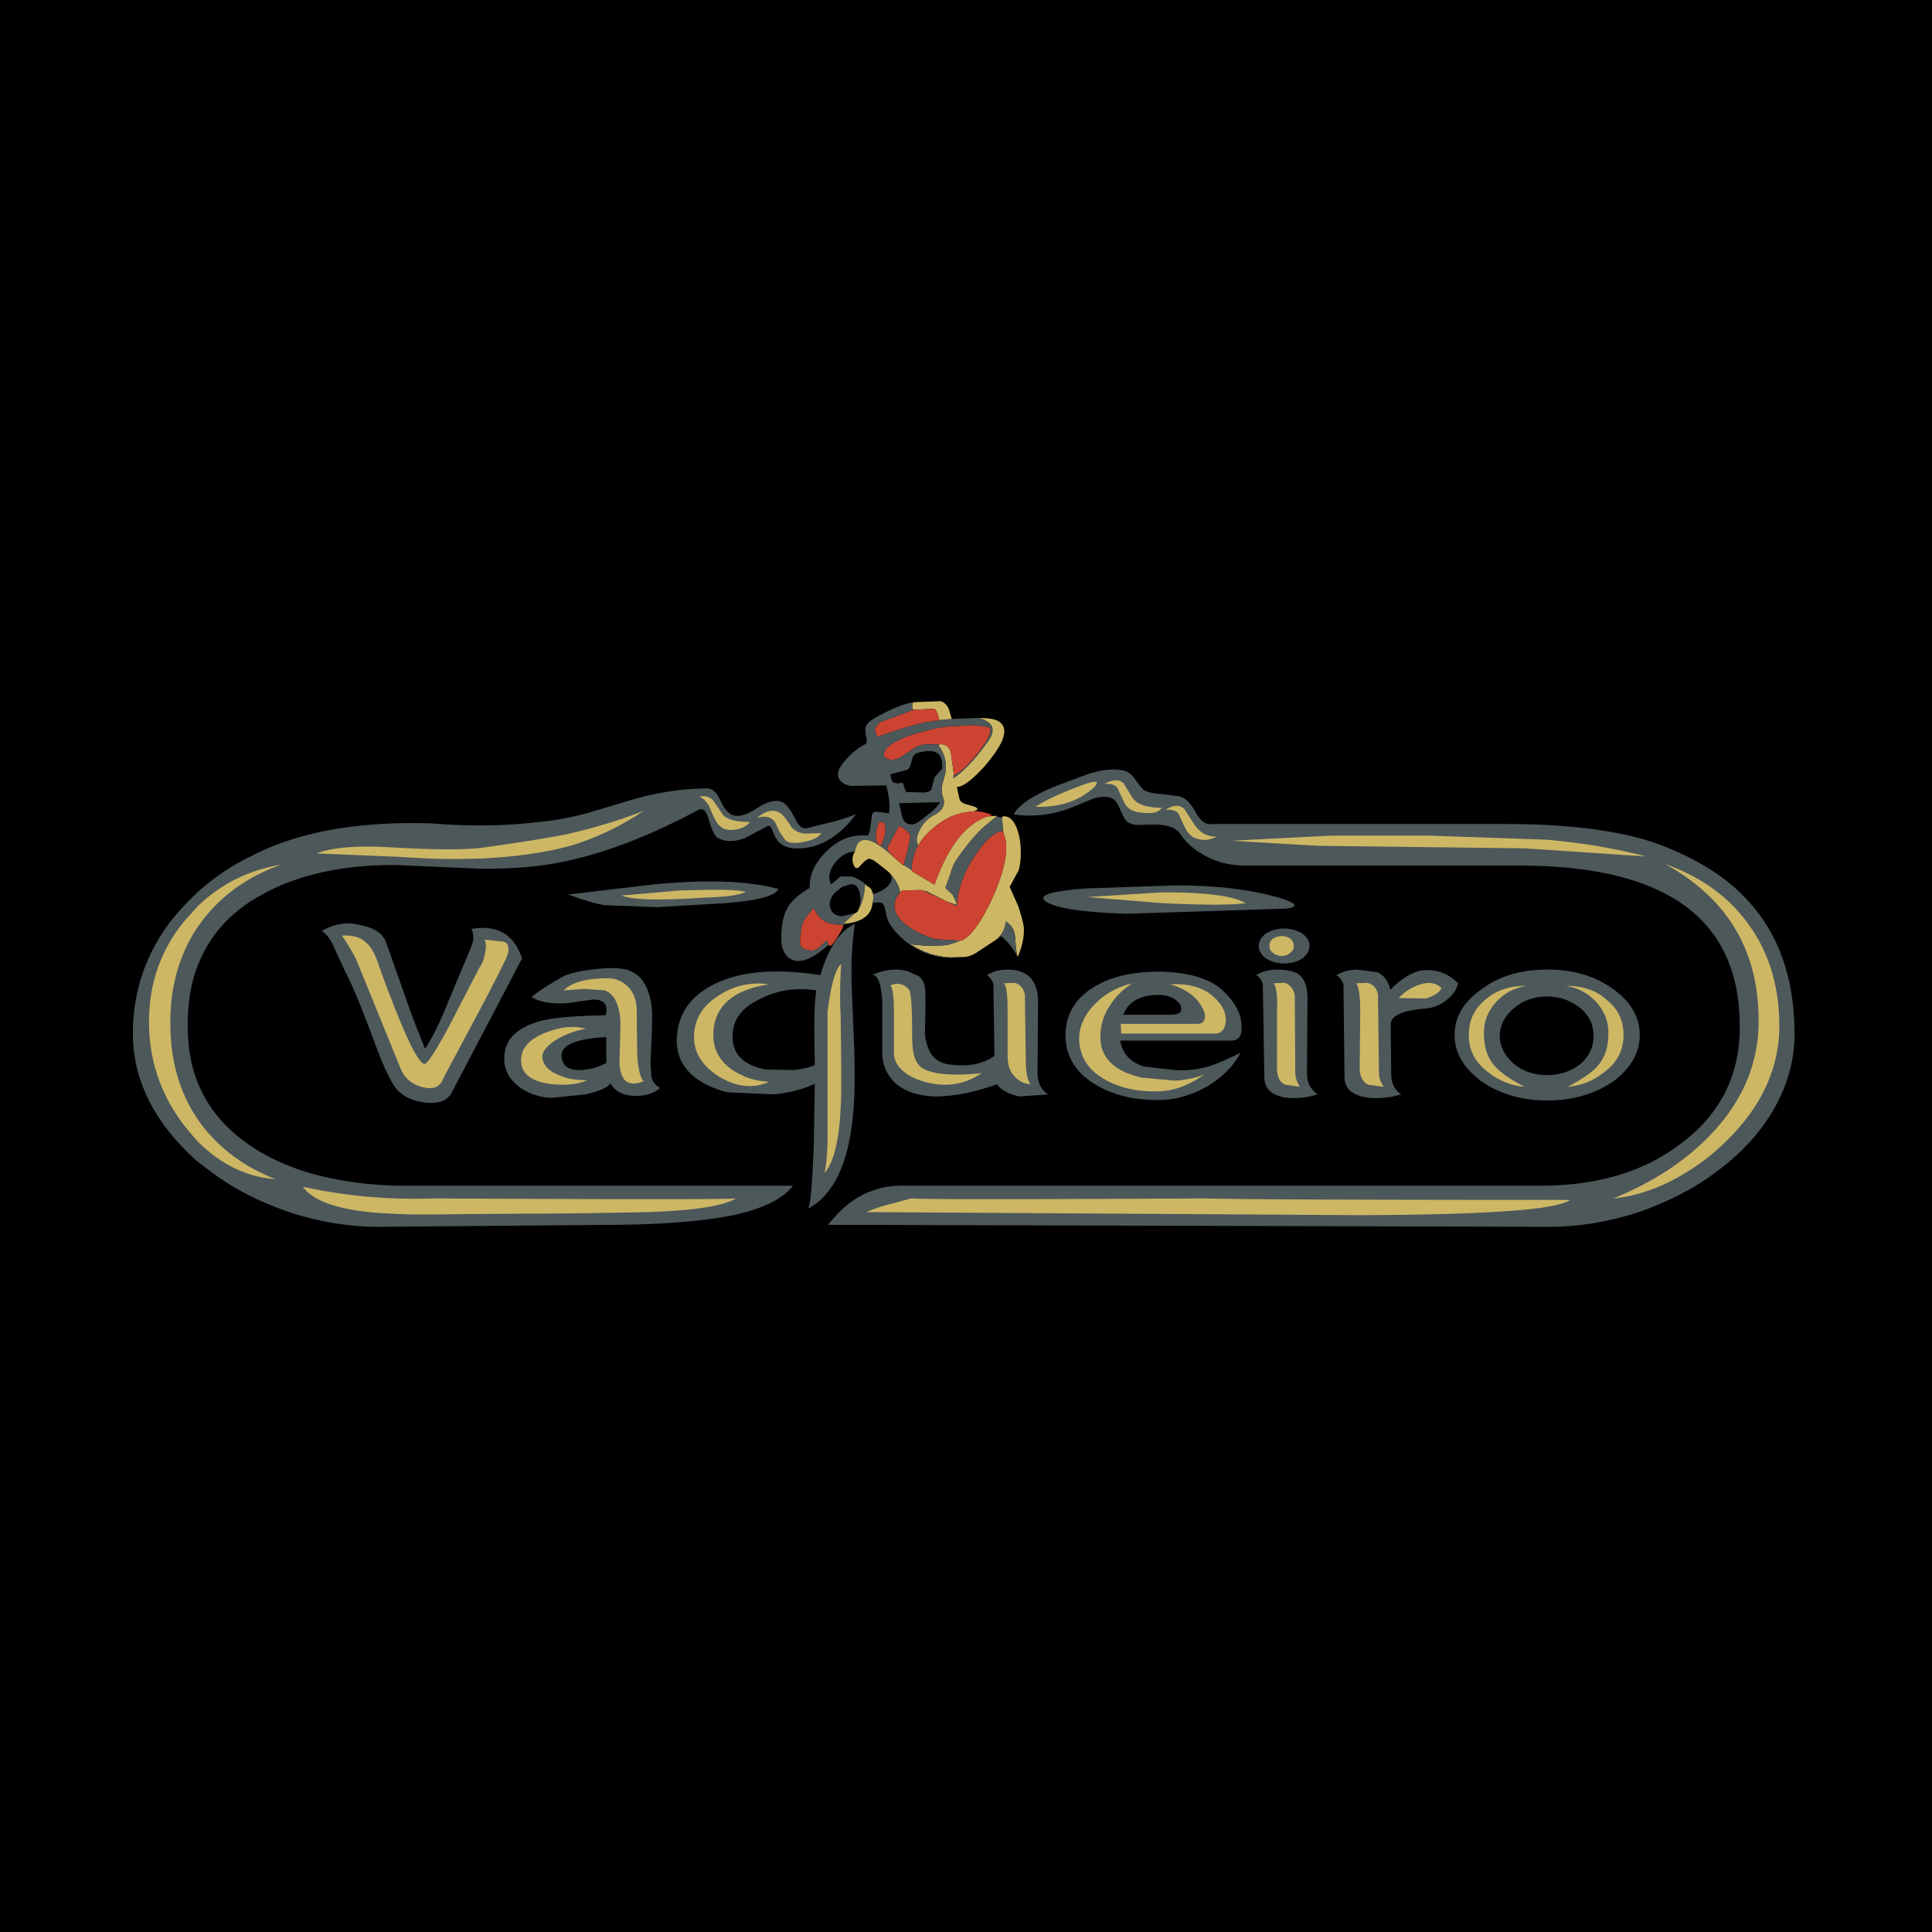 <svg xmlns="http://www.w3.org/2000/svg" width="2500" height="2500" viewBox="0 0 192.756 192.756"><g fill-rule="evenodd" clip-rule="evenodd"><path d="M0 0h192.756v192.756H0V0z"/><path d="M113.59 75.577a1.18 1.18 0 0 0-.811-.506c-1.367-.252-3.492.101-6.277 1.063-1.113.405-2.227.911-3.441 1.519-1.721.961-2.836 1.772-3.189 2.531-1.316-.304-2.178-.759-2.734-1.417 1.52-1.215 2.734-2.481 3.645-3.898.963-1.417 1.064-2.531.254-3.341-.859-.86-2.682-1.114-5.416-.759l-.354-.86c-.152-.304-.304-.557-.506-.709-.456-.354-1.468-.506-3.037-.354-1.367.152-2.784.557-4.252 1.316-1.417.658-2.076 1.215-2.177 1.62-.05.405 0 .962.101 1.57.05.101-.304.405-.911.911l-1.367 1.316c-.658 1.114-.759 1.974-.354 2.632.456.658 1.468 1.215 3.037 1.721a13.043 13.043 0 0 1-4.556.962c-.253 0-.607-.405-1.012-1.266-.506-.962-.962-1.52-1.417-1.722-.658-.252-1.519-.101-2.582.456-1.062.607-1.721.861-1.923.81-.354-.101-.912-.607-1.62-1.468-.708-.81-1.316-1.215-1.873-1.215-2.733 0-5.518.557-8.201 1.619-1.67.659-2.834 1.115-3.543 1.317a27.56 27.56 0 0 1-4.859 1.012 50.261 50.261 0 0 1-11.035 0c-7.999-.253-14.579.962-19.692 3.543a24.317 24.317 0 0 0-3.796 2.43 20.113 20.113 0 0 0-4.707 5.213c-2.228 3.442-3.291 7.341-3.291 11.795 0 2.784.708 5.518 2.126 8.099 1.316 2.431 3.138 4.607 5.568 6.53l.303.253c2.278 1.721 4.809 3.088 7.694 4.101 3.037 1.013 6.176 1.569 9.365 1.569l24.197-.202c9.112-.101 15.439-.658 19.033-1.671l-1.266 1.671 75.931.202c3.238 0 6.377-.557 9.617-1.569a32.533 32.533 0 0 0 8.455-4.354c2.58-1.923 4.605-4.1 6.021-6.53 1.57-2.633 2.328-5.314 2.328-8.099 0-4.504-.961-8.353-2.885-11.643-1.873-3.138-4.605-5.669-8.148-7.441-1.975-1.012-3.949-1.771-5.822-2.227-3.848-1.012-8.555-1.469-14.223-1.469h-27.895c-.504.051-.859 0-1.164-.303-.15-.152-.354-.456-.506-.911l-.557-1.013c-.303-.354-.709-.507-1.164-.507-2.074 0-3.492-.455-4.354-1.315l-.758-1.012z" fill="#fff" fill-opacity="0"/><path d="M97.543 71.628h.102c1.012.304 1.467.76 1.367 1.367 0 .252-.203.658-.658 1.266-1.166 1.62-2.279 2.733-3.241 3.392l.05-.456-.303-2.126c-.102-.455-.354-.708-.81-.81h-.253l-.203.05c.708.962.911 1.924.708 2.886L94 78.31c-.102.406-.051.861.101 1.317.253.709-.101 1.316-1.063 1.771-.506.304-.961.759-1.316 1.468-.304.608-.354 1.114-.101 1.468.456-.809 1.164-1.519 2.075-2.176.86-.607 1.721-.961 2.633-1.113l.809-.101.152-.051c.355-.102.305-.304-.201-.456l-.862-.253c-.253-.102-.455-.253-.506-.506l-.253-1.165c.607 0 1.518-.708 2.734-2.025 1.113-1.316 1.771-2.329 1.924-3.037.201-.708 0-1.214-.559-1.519-.354-.203-1.063-.304-2.024-.304z" fill="#cdb765"/><path d="M97.693 74.97c.963-1.215 1.266-2.025 1.014-2.43l-1.57-.202-1.822.101c-.911 0-2.075.203-3.442.607-1.569.405-2.733.962-3.442 1.62-.354.506-.354.86.051 1.013.354.202.81.151 1.316-.102l1.165-.759a2.575 2.575 0 0 1 1.569-.557H94.051c.456.101.708.354.81.81l.303 2.126v.202c.809-.455 1.62-1.265 2.529-2.429z" fill="#cc4431"/><path d="M98.707 72.54c.252.405-.051 1.215-1.014 2.43-.91 1.164-1.72 1.975-2.531 2.43v-.202l-.05.456c.961-.659 2.075-1.772 3.241-3.392.455-.608.658-1.013.658-1.266.1-.607-.355-1.063-1.367-1.367l-2.684.101-1.265.102v.051c-1.316.05-3.341.607-6.125 1.62a1.236 1.236 0 0 1-.252-.759l.101-.253.354-.404 3.391-1.266-.101-.102c-.05-.253-.05-.456.051-.658-.658.101-1.519.405-2.582.911-1.113.557-1.822.962-2.024 1.316-.203.202-.203.607-.102 1.164.102.455.102.708-.102.81-.657.304-1.315.86-2.075 1.72-.456.558-.709 1.013-.608 1.469.102.455.507.809 1.215.961l3.594-.051c.304 1.266.405 2.177.253 2.784l-1.214-.152c-.304-.05-.507.152-.507.557-.101 1.012-.202 1.671-.405 1.823-1.417-.152-2.784.303-3.999 1.468-1.215 1.164-1.822 2.379-1.771 3.746-1.114.658-1.873 1.316-2.229 2.025-.404.658-.606 1.722-.606 3.037 0 .607.102 1.113.405 1.519.253.405.658.658 1.165.709.81.051 1.771-.456 2.936-1.417l.203-.203-.153-.457-.86.759c-.405.354-.81.354-1.417.102-.303-.152-.456-.456-.405-.912l.152-1.214c.102-.558.506-1.215 1.215-1.924.303.708.759 1.164 1.266 1.417.405.152.961.253 1.721.253v-.102h-.05l1.164-1.063-1.316.304c-.557-.05-.961-.304-1.113-.759-.202-.506-.051-1.013.405-1.57l.759-.607.81-.253c.406-.051.709.152.861.608.152.456.202.911.101 1.417l-.101.405c.354-.557.557-1.366.606-2.43l.253.203c-.354-.405-.86-.708-1.468-.961l-1.214-.05-.405.354-.556.456c-.355-.759-.152-1.519.506-2.277.607-.709 1.266-1.013 1.873-.962.203-1.164.81-1.467 1.873-.961.404.202 1.113.658 1.923 1.417-.405-.456-.607-.709-.557-.861l1.165-2.176c.405.151.759.455 1.113.861 0 .303-.101.809-.252 1.518l-.405 1.519.81.506c0-.911.252-1.721.658-2.481-.253-.354-.203-.86.101-1.468.354-.708.81-1.164 1.316-1.468.962-.455 1.316-1.062 1.063-1.771-.151-.456-.203-.911-.101-1.317l.303-1.113c.203-.962 0-1.924-.708-2.886l.203-.05h-1.266c-.557 0-1.114.202-1.569.557l-1.165.759c-.506.253-.961.304-1.316.102-.405-.152-.405-.507-.051-1.013.709-.658 1.873-1.215 3.442-1.62 1.367-.404 2.531-.607 3.442-.607l1.822-.101 1.568.2zM94 76.64c-.051.152-.203.304-.354.456l-.405.455-.304 1.165c-.05.202-.304.304-.759.354l-1.772-.051-.202-.506c-.051-.304-.151-.406-.253-.406l-.405.052-.304-.052c-.202-.05-.354-.354-.405-.86l1.721-.456c.151-.101.303-.405.405-.911.101-.456.304-.709.608-.759 1.77-.505 2.529.001 2.429 1.519zm-6.329 5.416c.506-.152.658.102.658.709 0 .456-.152 1.013-.455 1.62-.557-.202-.658-.961-.203-2.329zm2.38-.405l-.355-1.519 4.101-.101c-.152.304-.608.81-1.367 1.367-.708.608-1.215.86-1.417.86-.456.001-.76-.202-.962-.607z" fill="#4d585b"/><path d="M88.33 82.765c0-.607-.152-.861-.658-.709-.456 1.368-.354 2.126.203 2.329.303-.607.455-1.164.455-1.62zM97.492 80.943h-.355l-.809.101c-.912.152-1.772.506-2.633 1.113-.911.658-1.62 1.367-2.075 2.176-.406.76-.658 1.57-.658 2.481v.101l2.278 1.367c1.367-3.848 3.139-6.125 5.366-6.834l.406-.101c-.457-.252-.963-.353-1.52-.404z" fill="#cc4431"/><path d="M100.125 83.17l-.152-1.569-.557-.152-1.469 1.215c-.76.76-1.619 1.771-2.582 3.188a5.087 5.087 0 0 0-.558 1.367l-.505 1.367.708.658c.151.252.304.557.456 1.013A5.323 5.323 0 0 1 94 89.7l-1.62-.81h-.203l3.29 1.519c.102-1.721.709-3.442 1.822-5.062 1.064-1.569 1.924-2.328 2.734-2.43l.102.253z" fill="#4d585b"/><path d="M99.973 81.601l.152 1.569c.557 1.215.252 3.189-.912 5.973-.557 1.266-1.113 2.329-1.721 3.19-.557.81-1.064 1.265-1.468 1.467l-.152.05h-.1l-.355.152-.81.253c-.961.152-2.227.152-3.797-.051 1.266.81 2.633 1.266 4.05 1.316l1.519-.051.405-.101.455-.203 2.229-1.468c.607-.557.859-1.164.859-1.771.607.354.912.86.963 1.67.051 1.063.15 1.669.252 1.873.455-1.062.658-2.024.607-2.936-.051-.456-.252-1.165-.557-2.126l-.859-1.923.91-1.67c.203-.81.254-1.671.152-2.734-.102-.809-.305-1.468-.607-1.974-.305-.506-.709-.709-1.164-.658l-.051.153z" fill="#cdb765"/><path d="M100.125 83.17l-.102-.253c-.811.102-1.67.861-2.734 2.43-1.113 1.62-1.721 3.341-1.822 5.062l-3.29-1.519-.203-.101L90 88.84l-.203.202-.051.05c-.961 1.215-.556 2.43 1.165 3.544.709.456 1.519.81 2.379 1.063l2.481.151h.1l.152-.05c.404-.202.911-.658 1.468-1.467.607-.861 1.164-1.924 1.721-3.19 1.165-2.784 1.47-4.758.913-5.973z" fill="#cc4431"/><path d="M99.416 81.449l.051-.051h-.203l-.658.051c-2.227.708-3.999 2.986-5.366 6.834l-2.278-1.367v-.101l-.81-.506v.051l-1.012-.861-.051-.05c-.81-.759-1.519-1.215-1.923-1.417-1.063-.506-1.67-.203-1.873.961a1.304 1.304 0 0 0-.152 1.215c.152.456.354.506.607.253.405-.456.709-.708.861-.759.202-.051.455.051.86.354l1.214.962c.608.658 1.013 1.316 1.114 2.024L90 88.84l1.974-.051.203.101h.203l1.62.81a5.328 5.328 0 0 0 1.467.557 4.876 4.876 0 0 0-.456-1.013l-.708-.658.505-1.367a5.022 5.022 0 0 1 .558-1.367c.962-1.417 1.822-2.429 2.582-3.188l1.468-1.215z" fill="#cdb765"/><path d="M100.326 91.928c0 .607-.252 1.215-.859 1.771l.404-.304c.658.506 1.164 1.164 1.67 2.075-.102-.203-.201-.81-.252-1.873-.051-.809-.355-1.315-.963-1.669z" fill="#4d585b"/><path d="M93.189 70.717l.152.102c.101.101.253.456.354 1.012l1.265-.102-.304-1.012c-.202-.405-.455-.658-.81-.759l-2.733.101c-.101.202-.101.405-.051.658l.101.102 1.924-.102h.102z" fill="#cdb765"/><path d="M93.341 70.819l-.152-.102h-.101l-1.924.102-3.391 1.266-.354.404-.101.253c0 .202.05.505.252.759 2.785-1.013 4.81-1.569 6.125-1.62v-.051c-.101-.556-.253-.91-.354-1.011zM90.81 83.272c-.354-.406-.708-.709-1.113-.861l-1.165 2.176c-.05.152.152.405.557.861l.051.05 1.012.861v-.051l.405-1.519c.151-.708.253-1.214.253-1.517zM79.825 93.749c-.051.456.102.76.405.912.607.253 1.012.253 1.417-.102l.86-.759.152.456c.202.355.607-.202 1.366-1.569l.152-.404c-.759 0-1.316-.102-1.721-.253-.506-.253-.962-.709-1.266-1.417-.709.708-1.114 1.366-1.215 1.924l-.15 1.212z" fill="#cc4431"/><path d="M85.292 91.117l-1.164 1.063h.05c1.569-.152 2.48-.658 2.784-1.62l.102-.456c.102-.456.102-.86-.051-1.165a.746.746 0 0 0-.456-.506l-.253-.203c-.05 1.064-.252 1.873-.606 2.43-.102.255-.203.407-.406.457z" fill="#cdb765"/><path d="M87.166 89.194l-.152-.253c.152.304.152.709.051 1.165.607-.152 1.013-.101 1.164.304l.203.81c.051.404.203.709.304.911a7.565 7.565 0 0 0 2.075 2.126c1.266.861 2.582 1.266 4.05 1.316l1.519-.102-1.519.051c-1.417-.051-2.784-.507-4.05-1.316 1.57.203 2.835.203 3.797.051l.81-.253.355-.152-2.481-.151a9.194 9.194 0 0 1-2.379-1.063c-1.721-1.114-2.125-2.329-1.165-3.544l.051-.05c-.101-.708-.506-1.367-1.114-2.024.304.354.355.708.203.961-.305.555-.913.959-1.722 1.213z" fill="#4d585b"/><path d="M108.578 79.88c.709-.304 1.365-.455 1.975-.354.455.05.809.354 1.061.911.355.811.609 1.316.76 1.468.203.203.559.354 1.064.405l1.568-.051c1.469 0 2.379.304 2.834 1.063.559.811 1.367 1.519 2.432 2.076 1.215.658 2.531.962 3.947.962h28.145c7.088.101 12.402 1.468 15.996 4.201 3.494 2.683 5.215 6.632 5.215 11.794.051 4.859-1.924 8.809-5.873 11.745-3.643 2.783-8.199 4.15-13.717 4.2H90.759c-1.519-.05-2.733.102-3.746.506-1.62.558-3.087 1.722-4.404 3.393l71.932.202c3.037 0 5.973-.507 8.959-1.468 2.887-1.013 5.518-2.328 7.846-4.101 2.381-1.771 4.252-3.796 5.57-6.074 1.416-2.43 2.125-4.96 2.125-7.593 0-8.2-3.443-14.022-10.326-17.515-1.771-.911-3.594-1.62-5.316-2.075-3.543-.911-7.947-1.367-13.211-1.367H121.08c-.709.152-1.264-.252-1.771-1.113-.506-1.013-1.113-1.57-1.771-1.67l-1.67-.203c-.76-.051-1.266-.152-1.67-.355-.152-.05-.457-.405-.912-1.062-.354-.557-.811-.911-1.367-.962-.859-.151-1.924-.051-3.139.304l-2.328.86c-2.986 1.063-4.758 2.177-5.314 3.24 1.924.303 3.848.05 5.721-.659l1.719-.708z" fill="#4d585b"/><path d="M104.225 89.852c.809.708 3.543 1.165 8.148 1.316l15.693-.506c.912-.051 1.215-.203 1.012-.456-.152-.202-.809-.455-1.873-.76-2.631-.708-5.922-1.112-9.77-1.112l-9.111.303c-3.34.253-4.707.659-4.099 1.215z" fill="#4d585b"/><path d="M106.807 79.981a6.99 6.99 0 0 0 2.328-1.417c.709-.759.152-.759-1.771 0-1.873.708-3.189 1.367-4.049 1.923 1.212.051 2.376-.101 3.492-.506zM112.98 79.576l-.91-1.468c-.457-.354-1.062-.354-1.873.102.658-.05 1.113.101 1.316.456l.658 1.417c.303.608.912.962 1.873 1.013.961.101 1.568-.051 1.873-.507-1.519-.001-2.53-.355-2.937-1.013zM119.057 82.107l-.912-1.417c-.455-.405-1.062-.405-1.873.101.658-.051 1.113.102 1.316.405l.658 1.417c.305.608.76 1.013 1.365 1.113.609.152 1.166.051 1.773-.252-1.013 0-1.773-.455-2.327-1.367zM122.852 83.879l8.555.506 20.705.253 12.098.81c-3.088-.81-6.379-1.367-9.922-1.67l-11.541-.405h-9.92l-9.975.506zM174.637 92.484c-1.975-2.885-4.809-4.96-8.504-6.276 6.428 3.543 9.518 8.959 9.314 16.299-.152 4-1.771 7.593-4.859 10.782-2.531 2.632-5.77 4.707-9.619 6.276 1.672-.151 3.494-.657 5.418-1.569 1.922-.962 3.693-2.125 5.314-3.644 3.795-3.494 5.721-7.392 5.82-11.694.051-3.948-.91-7.339-2.884-10.174zM135.762 121.236c12.502-.051 19.438-.507 20.904-1.519-20.957 0-33.105-.051-36.445-.152-18.73.102-28.5.102-29.31 0l-1.67.455c-1.164.305-2.075.558-2.784.912l49.305.304zM108.477 89.497l7.441.608c4.201.203 6.984.203 8.352 0-1.164-.709-4.049-1.113-8.555-1.063l-7.238.455z" fill="#cdb765"/><path d="M163.602 103.267c0-1.822-.91-3.341-2.684-4.605-1.822-1.317-3.998-1.925-6.529-1.925-2.582 0-4.758.607-6.529 1.925-1.822 1.265-2.734 2.783-2.734 4.605 0 1.771.912 3.34 2.734 4.656 1.771 1.215 3.947 1.873 6.529 1.873 2.531 0 4.707-.658 6.529-1.873 1.773-1.317 2.684-2.885 2.684-4.656zm-5.922-2.684c.91.76 1.316 1.671 1.316 2.784 0 1.063-.406 1.974-1.316 2.784-.963.759-2.025 1.113-3.342 1.113-1.266 0-2.379-.354-3.289-1.113-.912-.811-1.418-1.721-1.418-2.784 0-1.113.506-2.024 1.418-2.784.859-.759 2.023-1.164 3.289-1.164 1.316 0 2.379.405 3.342 1.164z" fill="#4d585b"/><path d="M160.059 106.961c1.316-.961 1.922-2.226 1.922-3.694s-.555-2.633-1.719-3.544c-1.064-.962-2.432-1.366-4.051-1.366 1.266.202 2.279.759 3.088 1.67.811.912 1.215 1.975 1.164 3.189 0 1.367-.404 2.43-1.164 3.24-.506.556-1.469 1.214-2.885 1.974a6.596 6.596 0 0 0 3.645-1.469zM152.314 98.356c-1.621 0-2.988.404-4.102 1.366-1.113.911-1.67 2.075-1.67 3.544s.607 2.733 1.922 3.694a6.602 6.602 0 0 0 3.646 1.469c-1.469-.76-2.381-1.418-2.887-1.974-.76-.811-1.164-1.873-1.164-3.24-.049-1.215.355-2.277 1.164-3.189.812-.911 1.826-1.467 3.091-1.67z" fill="#cdb765"/><path d="M144.316 99.773c.607-.456 1.012-1.013 1.164-1.67-.912-.911-2.025-1.367-3.291-1.316-1.062.051-2.227.709-3.492 1.974-.152-.859-.609-1.468-1.316-1.771l-1.924-.253c-.811 0-1.52.203-2.125.557.354.203.555.506.707.911l.102 9.213c0 1.164.709 1.822 2.176 2.075 1.064.151 2.229.051 3.494-.305-.658-.403-1.012-1.112-1.012-2.125l-.051-4.809c0-.911 1.113-1.418 3.34-1.62a3.786 3.786 0 0 0 2.228-.861z" fill="#4d585b"/><path d="M142.24 99.622c.861-.254 1.418-.608 1.57-1.063-.508-.507-1.266-.607-2.076-.354s-1.52.658-2.178 1.367l2.684.05zM138.039 108.43c-.254-.405-.406-.76-.457-1.216l-.1-7.946c-.102-.658-.455-1.063-1.064-1.216l-1.113.052c.252.304.404 1.214.404 2.732l-.051 5.721c0 .86.305 1.417.861 1.67l1.52.203z" fill="#cdb765"/><path d="M126.295 93.143c-.455.354-.709.759-.709 1.215 0 .506.254.91.709 1.265a3.49 3.49 0 0 0 1.822.506c.707 0 1.316-.202 1.822-.506.455-.355.709-.759.709-1.265 0-.456-.254-.861-.709-1.215a3.496 3.496 0 0 0-1.822-.506 3.482 3.482 0 0 0-1.822.506z" fill="#4d585b"/><path d="M129.078 94.357c0-.253-.1-.507-.354-.709-.203-.152-.506-.253-.861-.253-.303 0-.607.101-.859.253a.882.882 0 0 0-.355.709c0 .304.102.557.355.708.252.202.557.305.859.305.355 0 .658-.103.861-.305.255-.202.354-.404.354-.708z" fill="#cdb765"/><path d="M129.383 97.091c-.404-.202-1.113-.354-2.025-.354-.758 0-1.469.203-2.023.557.354.203.555.506.656.911l.152 9.213c0 1.164.658 1.822 2.025 2.075 1.012.151 2.127.051 3.289-.305-.709-.506-1.062-1.163-1.062-2.125l.051-7.491c-.001-1.267-.354-2.076-1.063-2.481z" fill="#4d585b"/><path d="M127.053 98.104c.305.304.406 1.214.355 2.732v5.721c0 .86.252 1.417.811 1.67l1.467.203c-.252-.405-.404-.76-.455-1.216l-.051-7.946c-.15-.658-.506-1.063-1.012-1.216l-1.115.052z" fill="#cdb765"/><path d="M111.766 103.823h11.086c.76 0 1.115-.557 1.014-1.569-.051-1.165-.658-2.278-1.773-3.34-1.314-1.267-3.441-1.925-6.428-1.975-2.684 0-4.859.505-6.58 1.568-1.873 1.165-2.785 2.784-2.785 4.859.051 2.025 1.014 3.645 2.938 4.809 1.67 1.012 3.695 1.569 6.125 1.569 1.771.051 3.492-.455 5.111-1.367 1.469-.91 2.582-1.974 3.291-3.34-1.316.658-2.379 1.113-3.189 1.366-1.113.304-2.229.456-3.391.354l-3.088-.354c-1.368-.454-2.128-1.314-2.331-2.58zm5.013-2.581h-4.709c.506-1.316 1.721-1.975 3.492-1.975 1.012 0 1.723.304 2.178.962.15.303.15.506.051.709-.203.203-.506.304-1.012.304z" fill="#4d585b"/><path d="M120.119 107.214c-.76.305-1.67.507-2.834.608l-3.342-.304c-2.684-.608-4.049-1.873-4.15-3.847a5.504 5.504 0 0 1 .91-3.291c.557-.911 1.316-1.671 2.277-2.277-1.467.354-2.682 1.012-3.693 2.024-1.064 1.063-1.621 2.277-1.621 3.544.051 1.669.811 2.985 2.43 3.947 1.367.811 3.037 1.265 5.012 1.265 1.822.053 3.492-.555 5.011-1.669z" fill="#cdb765"/><path d="M120.676 99.115c-.961-.658-2.277-1.012-3.949-.911 1.619.457 2.684 1.266 3.24 2.379.254.405.305.811.203 1.114s-.305.455-.709.455h-7.643l.049.962h9.467c.303 0 .506-.151.709-.404a1.82 1.82 0 0 0 .252-.962c0-.963-.557-1.822-1.619-2.633z" fill="#cdb765"/><path d="M100.479 96.736c-.76 0-1.467.203-2.025.557.305.203.559.506.658.911l.102 7.137c-1.113.811-2.582 1.115-4.455.861-1.468-.151-2.278-1.164-2.48-3.037l.051-2.43c0-1.266 0-2.126-.102-2.48a1.707 1.707 0 0 0-.556-.86l-1.013-.455c-1.063-.354-2.227-.253-3.594.303.557.102.861 1.013.962 2.684v5.214c0 1.113.455 2.074 1.265 2.885.962.859 2.278 1.315 3.999 1.367 1.872 0 3.897-.405 6.176-1.216.455.608 1.215 1.012 2.277 1.216l2.836-.204c-.711-.454-1.064-1.163-1.064-2.125l.051-7.137c-.001-2.128-1.063-3.191-3.088-3.191z" fill="#4d585b"/><path d="M102.25 99.268c-.102-.658-.455-1.063-1.012-1.216l-1.062.052c.252.304.354 1.214.354 2.732v4.557c0 .911.252 1.619.811 2.126.404.404.91.607 1.467.657-.303-.455-.455-1.164-.455-2.125l-.103-6.783zM90.708 98.761c-.506-.607-1.114-.759-1.873-.456.253.305.354 1.216.354 2.784v3.949c0 .658.253 1.215.861 1.771.556.506 1.266.86 2.176 1.113 2.126.607 3.999.304 5.72-.86-2.733.304-4.657.151-5.771-.405-.81-.404-1.164-1.416-1.164-3.037.002-2.986-.1-4.606-.303-4.859z" fill="#cdb765"/><path d="M19.688 89.042c-1.063 1.012-2.075 2.075-2.936 3.24-2.329 3.239-3.492 6.833-3.492 10.883 0 2.633.708 5.163 2.125 7.593 1.063 1.822 2.531 3.544 4.303 5.113l1.266.961c2.328 1.772 4.961 3.088 7.897 4.101 2.936.961 5.923 1.468 8.909 1.468l23.842-.202c4.911-.051 8.808-.405 11.592-.962 2.936-.658 4.911-1.62 5.922-2.937H39.532c-6.277-.202-11.288-1.619-14.984-4.302-2.277-1.62-3.897-3.645-4.859-6.075-.659-1.67-.961-3.543-.961-5.568 0-2.227.303-4.201.961-5.922 1.165-3.037 3.24-5.416 6.378-7.137 3.594-2.025 8.149-3.038 13.566-2.987l8.048.354c3.138.05 6.024-.151 8.605-.708 4.151-.861 8.605-2.583 13.415-5.164.455-.203.759.102 1.012.962.304 1.062.607 1.721.962 1.873.759.405 1.62.355 2.632 0l2.176-1.164c.203-.103.405-.051.456.101l.304.709c.354.86.962 1.265 1.924 1.366 2.328.152 4.454-1.012 6.226-3.391-.86.303-1.822.657-2.986.911l-1.823.455c-.455.153-.911-.15-1.265-.961-.506-.961-.912-1.519-1.367-1.67-.607-.203-1.417 0-2.43.657-1.062.709-1.873.912-2.48.659-.405-.152-.81-.659-1.215-1.519-.354-.759-.76-1.114-1.266-1.114-2.632 0-5.417.456-8.302 1.367l-3.746 1.114a28.747 28.747 0 0 1-4.708.861c-3.392.405-6.934.456-10.629.151-7.34-.253-13.364.81-17.97 3.189a22.865 22.865 0 0 0-5.518 3.695z" fill="#4d585b"/><path d="M19.688 90.459l-1.316 1.468c-2.48 3.037-3.645 6.631-3.493 10.73.152 3.798 1.468 7.189 3.897 10.125l.911 1.062c2.278 2.278 4.859 3.595 7.795 3.797-3.341-1.316-5.872-3.29-7.694-5.872l-.102-.152c-1.721-2.58-2.632-5.618-2.683-9.111-.101-3.797.811-7.137 2.683-9.972l.051-.051c1.974-2.885 4.758-4.96 8.352-6.226-3.339.558-6.122 1.975-8.401 4.202zM40.088 85.5c3.392.252 6.328.252 8.858.101 3.291-.203 6.024-.658 8.302-1.316 2.379-.759 4.708-1.873 6.986-3.391-2.43.961-5.012 1.72-7.643 2.329-2.076.404-4.911.86-8.555 1.366-1.772.203-4.809.203-9.011-.05-3.391-.203-5.872 0-7.441.607l8.504.354zM70.917 80.841c.354.861.658 1.367.911 1.57.354.354.86.455 1.569.354.659-.101 1.114-.354 1.417-.759-1.519 0-2.48-.304-2.784-.861l-.86-1.266c-.354-.405-.86-.506-1.417-.405.505.204.911.659 1.164 1.367zM77.396 82.158l.405.861.557.81c.354.304 1.013.354 1.873.152.86-.152 1.468-.455 1.721-.861l-1.772.05c-.658-.151-1.114-.405-1.316-.81-.456-.709-.81-1.164-1.165-1.316-.607-.304-1.316-.152-2.177.557.861-.253 1.52-.101 1.874.557zM64.539 120.933c4.505-.151 7.491-.557 8.908-1.367-.86.102-10.984.102-30.321 0a51.71 51.71 0 0 1-12.908-1.164c1.114 1.569 4.049 2.48 8.808 2.683 1.57.102 3.796.102 6.632.052l6.985-.052c3.087-.001 7.036-.052 11.896-.152z" fill="#cdb765"/><path d="M32.09 92.89c.405.202.81.708 1.215 1.569l1.113 2.43c.709 1.315 1.67 3.644 2.886 6.935.961 2.633 1.772 4.353 2.43 5.012.607.606 1.468 1.013 2.683 1.164 1.316.152 2.177-.151 2.632-.961l7.036-13.416c-.81-2.43-2.48-3.392-5.062-2.936.202.354.252.81.151 1.316-.101.253-.253.759-.557 1.418l-1.974 4.708c-.76 1.923-1.519 3.392-2.228 4.505a93.64 93.64 0 0 1-2.025-5.315l-1.822-5.163a2.314 2.314 0 0 0-1.063-1.316c-.303-.203-.86-.405-1.67-.557-1.213-.355-2.479-.102-3.745.607z" fill="#4d585b"/><path d="M50.668 95.167c.152-.658.051-1.062-.405-1.215l-1.923-.203c.152.253.202.709.051 1.316-.101.608-.253 1.114-.557 1.468l-3.088 5.974c-1.315 2.43-2.126 3.645-2.379 3.645-.708-.05-2.228-3.341-4.556-9.769-.354-1.216-.861-2.076-1.519-2.532-.506-.404-1.265-.556-2.176-.505.658.961 1.214 1.872 1.569 2.733l4.303 10.579c.404.962 1.164 1.569 2.227 1.822 1.063.254 1.721-.05 2.025-.91l3.29-6.176c1.924-3.595 2.987-5.72 3.138-6.227z" fill="#cdb765"/><path d="M65.297 88.232l-8.605 1.013c1.519.557 2.733.911 3.594 1.063l5.265.202 6.834-.405c3.29-.253 5.062-.759 5.265-1.417-2.987-.811-7.139-.962-12.353-.456z" fill="#4d585b"/><path d="M74.41 88.992c-.709-.253-2.886-.253-6.531-.152l-5.871.506c1.114.456 3.948.506 8.403.203 2.024-.052 3.34-.253 3.999-.557z" fill="#cdb765"/><path d="M85.242 104.987l-.253-6.176c-.102-2.429 0-4.657.303-6.631-1.468.658-2.632 2.328-3.442 5.112-4.455-.708-7.998-.404-10.63.911-2.48 1.266-3.695 3.139-3.695 5.67 0 1.316.506 2.43 1.468 3.34.911.811 2.126 1.418 3.645 1.772l4.606.201c1.468-.149 2.886-.506 4.049-1.062l-.101 6.176c-.152 3.694-.304 5.77-.557 6.276 2.48-1.316 3.999-4.403 4.454-9.213.203-1.719.203-3.895.153-6.376zm-6.025 1.772l-2.784-.051c-2.227-.404-3.341-1.518-3.341-3.238-.05-1.722.912-2.987 2.937-3.898 1.67-.811 3.493-1.063 5.416-.76-.152.811-.203 2.228-.203 4.202l.05 3.239c-.555.254-1.213.404-2.075.506z" fill="#4d585b"/><path d="M83.926 96.18c-.608.507-1.012 2.125-1.367 4.809v11.237c.051 2.329-.101 3.949-.303 4.809.911-1.012 1.468-3.188 1.62-6.58.101-1.316.051-4.303 0-9.061-.103-1.873-.052-3.595.05-5.214zM71.727 99.317c-1.67 1.013-2.481 2.431-2.481 4.152 0 1.619.86 2.935 2.582 3.998 1.721 1.012 3.391 1.164 4.91.455a6.918 6.918 0 0 1-3.645-1.164c-1.265-.86-1.923-2.023-1.923-3.492 0-2.784 1.873-4.506 5.568-5.062-1.773-.253-3.493.101-5.011 1.113z" fill="#cdb765"/><path d="M65.044 100.735c-.203-2.177-1.013-3.493-2.38-3.948-.86-.254-2.075-.254-3.594-.051-1.366.152-2.328.405-2.936.708-1.468.86-2.531 1.52-3.088 2.025.86.557 2.076.709 3.645.607l2.48-.354c1.113 0 1.519.507 1.266 1.569-3.037.051-5.215.253-6.429.557-2.531.658-3.746 1.975-3.695 3.848 0 1.062.506 1.974 1.468 2.733.911.658 1.924 1.012 3.139 1.113l3.543-.355c1.417-.353 2.227-.708 2.43-1.112.456.809 1.265 1.215 2.43 1.265 1.113 0 1.974-.252 2.531-.81-.456-.252-.759-.607-.861-1.062L64.892 106c.152-2.835.203-4.556.152-5.265zm-7.087 6.024c-1.214.051-1.873-.405-1.923-1.366-.101-1.114 1.417-1.772 4.454-1.923v2.581a5.89 5.89 0 0 1-2.531.708z" fill="#4d585b"/><path d="M60.336 98.812c.962.355 1.519 1.468 1.57 3.341l-.102 3.898c.102 1.872.911 2.429 2.43 1.821-.304-.202-.557-1.062-.658-2.631l-.051-4.456c0-.961-.304-1.771-.861-2.328-.557-.556-1.214-.86-2.024-.86-2.126 0-3.594.405-4.403 1.215l2.075-.15 2.024.15zM55.78 103.57c.962-.507 1.874-.81 2.684-.912-1.114-.354-2.43-.253-3.999.355-1.67.658-2.48 1.569-2.48 2.784 0 1.265.911 2.024 2.733 2.328 1.569.202 2.834.101 3.898-.354-1.013 0-1.924-.103-2.733-.457-1.114-.405-1.671-1.012-1.771-1.771-.052-.657.505-1.314 1.668-1.973z" fill="#cdb765"/></g></svg>
